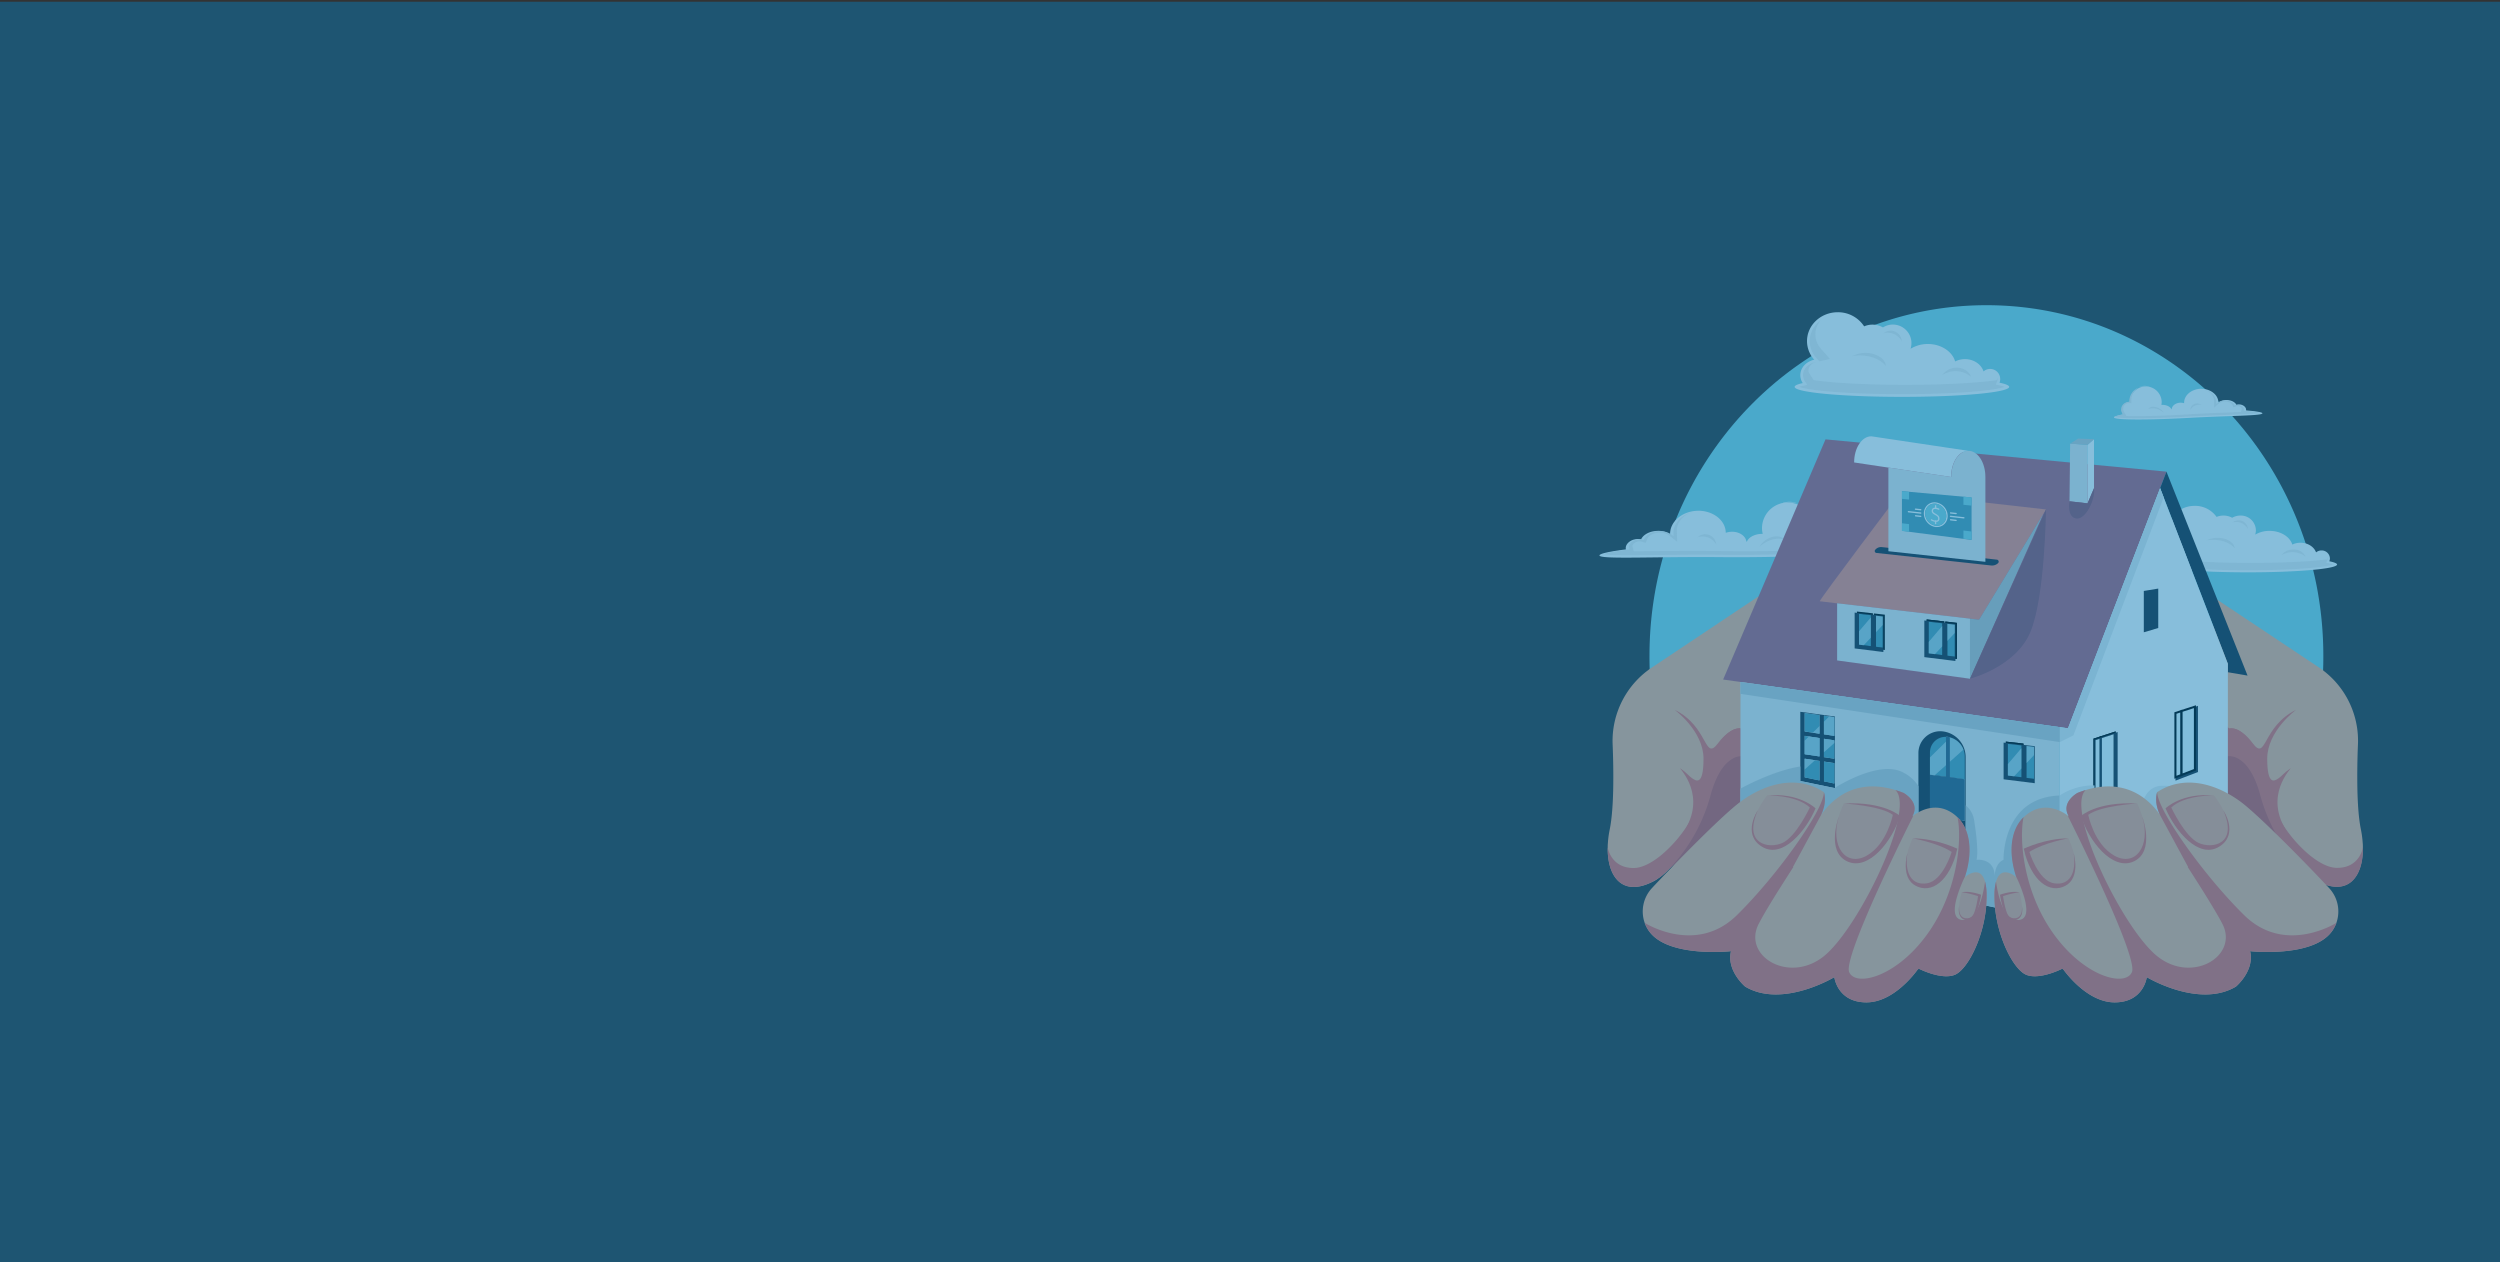 <svg id="Layer_1" data-name="Layer 1" xmlns="http://www.w3.org/2000/svg" viewBox="0 0 1211.35 611.67"><rect x="0" y="0" width="1211.35" height="611.67" fill="#333333" stroke="none"/><defs><style>.cls-1{fill:#86d1db;}.cls-2{fill:#f9f9f9;}.cls-3{fill:#eaeaea;}.cls-22,.cls-4{fill:#ec685b;}.cls-5{fill:#f7ac84;}.cls-6{fill:#d3554f;}.cls-7{fill:#b65d70;}.cls-8{fill:#222c38;}.cls-9{fill:#e2e2e2;}.cls-10{fill:#f58674;}.cls-11{fill:#bcbcbc;}.cls-12,.cls-16{fill:none;}.cls-12{stroke:#000;stroke-miterlimit:10;stroke-width:2px;}.cls-13{fill:#569aad;}.cls-14{fill:#c1c7ca;}.cls-15,.cls-18{fill:#ecf8fa;}.cls-17{fill:#365973;}.cls-18{opacity:0.5;}.cls-19{fill:#994d61;}.cls-20{fill:#c6c6c6;}.cls-21{fill:#e2e6e8;}.cls-22{opacity:0.2;}.cls-23{fill:#087bba;opacity:0.47;isolation:isolate;}.cls-24{fill:#fff;fill-opacity:0;}</style></defs><path class="cls-1" d="M1125.75,317.76a173.12,173.12,0,0,1-42.82,114.68H842.06a173.12,173.12,0,0,1-42.82-114.68c0-93.82,73.09-169.88,163.26-169.88S1125.75,223.94,1125.75,317.76Z"/><path class="cls-2" d="M973.52,187.46c0,2.67-23.26,4.84-51.95,4.84s-52-2.17-52-4.84c0-.66,1.4-1.28,3.93-1.85a6.86,6.86,0,0,1-1.18-3.82c0-3.6,2.86-6.63,6.75-7.5a13.48,13.48,0,0,1-3.5-9c0-7.74,6.67-14,14.9-14a15.09,15.09,0,0,1,12.78,6.84,10.18,10.18,0,0,1,9.11.53A9,9,0,0,1,925.75,169a15.73,15.73,0,0,1,8.36-2.32c6.45,0,11.85,3.62,13.24,8.46a10.38,10.38,0,0,1,4.76-1.13c4.28,0,7.9,2.51,9,5.95a4.87,4.87,0,0,1,8.07,3.68,4.79,4.79,0,0,1-.34,1.79C971.86,186.06,973.52,186.74,973.52,187.46Z"/><path class="cls-3" d="M971.36,187.45c-1.56.55-5.44,1.47-14.86,2.27s-22,1.26-34.93,1.26-25.37-.44-34.93-1.26-13.3-1.72-14.86-2.27a19,19,0,0,1,2.06-.56l1.86-.42-1.06-1.59a5.57,5.57,0,0,1-1-3.09c0-2.9,2.36-5.46,5.73-6.22l2.18-.49-1.49-1.67a12.22,12.22,0,0,1-3.16-8.14,12.45,12.45,0,0,1,5.39-10.13,10.3,10.3,0,0,0-.05,13.76l4.42,5-6.46,1.49c-2.31.53-3.93,2.19-3.93,4a3.35,3.35,0,0,0,.56,1.82l2,3c2.13.31,4.92.64,8.53.95,9.79.85,22.52,1.32,35.84,1.32s26-.47,35.84-1.32c3.55-.31,6.3-.63,8.42-.94l.42-1.07a3.25,3.25,0,0,1,0,.44,3.43,3.43,0,0,1-.25,1.31l-.58,1.45,1.54.32A23.21,23.21,0,0,1,971.36,187.45Z"/><path class="cls-3" d="M921.51,165.46a7.69,7.69,0,0,0-6.89-4.26,7.51,7.51,0,0,0-2,.28l.69-.44a5.35,5.35,0,0,1,2.85-.83A5.47,5.47,0,0,1,921.51,165.46Z"/><path class="cls-3" d="M955.09,182.61a11.59,11.59,0,0,0-11.36-2.12,12.15,12.15,0,0,0-2.76,1.27l.78-.85a8.73,8.73,0,0,1,3.67-2.32C949.48,177.27,953.74,179.07,955.09,182.61Z"/><path class="cls-3" d="M913.8,177.41c-2.31-3.08-7.1-5.19-12.62-5.19a20.31,20.31,0,0,0-3.76.34l1.25-.54a13.67,13.67,0,0,1,5.24-1C909.21,171,913.56,173.85,913.8,177.41Z"/><path class="cls-2" d="M1132.41,273.52c0,2.1-19.34,3.8-43.19,3.8s-43.19-1.7-43.19-3.8c0-.52,1.17-1,3.27-1.45a5.22,5.22,0,0,1-1-3c0-2.83,2.38-5.2,5.61-5.89a10.25,10.25,0,0,1-2.9-7.08c0-6.08,5.54-11,12.37-11a12.74,12.74,0,0,1,10.63,5.36,8.85,8.85,0,0,1,3.35-.65,8.75,8.75,0,0,1,4.22,1.07,7.87,7.87,0,0,1,4-1.07,7.29,7.29,0,0,1,7.49,7.08,6.48,6.48,0,0,1-.36,2.16,13.67,13.67,0,0,1,7-1.82c5.36,0,9.85,2.83,11,6.64a9,9,0,0,1,4-.89c3.56,0,6.56,2,7.51,4.67a4.2,4.2,0,0,1,2.66-.94,4,4,0,0,1,4.06,3.83,3.52,3.52,0,0,1-.29,1.41C1131,272.43,1132.41,273,1132.41,273.52Z"/><path class="cls-3" d="M1130.61,273.52c-1.29.43-4.52,1.15-12.35,1.78s-18.26,1-29,1-21.09-.35-29-1-11-1.35-12.35-1.78a16.06,16.06,0,0,1,1.71-.45l1.55-.33-.88-1.24a4.16,4.16,0,0,1-.8-2.43c0-2.28,2-4.29,4.76-4.88l1.81-.39-1.24-1.31a9.32,9.32,0,0,1-2.62-6.39,9.63,9.63,0,0,1,4.48-8,7.75,7.75,0,0,0,0,10.8l3.68,4-5.38,1.17c-1.92.42-3.26,1.72-3.26,3.16a2.5,2.5,0,0,0,.46,1.43l1.63,2.35c1.77.25,4.09.5,7.09.75,8.14.67,18.72,1,29.8,1s21.65-.37,29.79-1c3-.24,5.24-.49,7-.73l.35-.85a2.06,2.06,0,0,1,0,.35,2.69,2.69,0,0,1-.2,1l-.48,1.15,1.27.25A17,17,0,0,1,1130.61,273.52Z"/><path class="cls-3" d="M1089.17,256.25a6.45,6.45,0,0,0-5.72-3.35,7,7,0,0,0-1.71.22l.57-.34a4.59,4.59,0,0,1,2.37-.65A4.42,4.42,0,0,1,1089.17,256.25Z"/><path class="cls-3" d="M1117.09,269.71a10.08,10.08,0,0,0-9.45-1.66,10.19,10.19,0,0,0-2.29,1l.65-.67a7.32,7.32,0,0,1,3-1.82C1112.43,265.53,1116,266.94,1117.09,269.71Z"/><path class="cls-3" d="M1082.77,265.63c-1.93-2.41-5.91-4.08-10.5-4.08a18,18,0,0,0-3.13.27l1-.42a11.85,11.85,0,0,1,4.35-.79C1079,260.61,1082.56,262.84,1082.77,265.63Z"/><path class="cls-2" d="M787.8,266.2a.29.29,0,0,0,0-.09c-.44-2,1.47-4.15,4.26-4.76a6.63,6.63,0,0,1,3.11,0c1-2.23,4-3.94,7.63-4.11a10.18,10.18,0,0,1,6.44,1.71c-.21-6,5.56-11.1,12.95-11.45s13.7,4.26,14,10.29v.38a9.59,9.59,0,0,1,2.63-.51c3.78-.18,7,1.92,7.37,4.74h.28c.77-2,3.54-3.56,6.91-3.72.25,0,.49,0,.72,0a13,13,0,0,1-.34-2.36,12.49,12.49,0,0,1,24.94-1.28h0a6.43,6.43,0,0,1,6.72,6.11,6.37,6.37,0,0,1-.87,3.54c4.64.73,7.28,1.51,7.27,2.15,0,2-26.19,3.4-58.45,3.12S775,271.13,775,269.12C775,268.27,779.84,267.22,787.8,266.2Z"/><path class="cls-3" d="M891.75,266.31c-1.12.4-5,1.27-18.38,1.9-10.73.51-24.61.72-39.06.59-11.63-.1-22.66,0-31.53.12-7.43.08-13.85.15-18.46.07a43.79,43.79,0,0,1-7.21-.48c1-.4,3.86-1.19,11.74-2.2l.73-.1-.18-.71a.19.19,0,0,0,0-.08c-.35-1.66,1.33-3.43,3.76-4a6.27,6.27,0,0,1,1.06-.13,5.57,5.57,0,0,1,1.74.18l.54.15.23-.51c.94-2.08,3.78-3.58,7.06-3.73a9.52,9.52,0,0,1,6,1.58l1.09.8,0-1.36c-.16-4.72,3.75-8.9,9.18-10.29-4.52,1.36-7.73,5.08-7.58,9.28l.18,5.15-3.83-3.07a7.48,7.48,0,0,0-5-1.39c-2.64.12-4.95,1.35-5.63,3l-.8,1.94-1.9-.57a3.53,3.53,0,0,0-1.23-.14,4.19,4.19,0,0,0-.78.11c-1.64.38-2.57,1.52-2.5,2.14,0,0,0,0,0,.06l.59,2.48c3.33,0,7.11,0,11.19-.06,8.88-.07,19.92-.16,31.56,0,14.43.2,28.28,0,39-.48,3.69-.17,6.64-.37,9-.57l-.48-.08,1.69-3.15a4.86,4.86,0,0,0,.54-2.47A4.32,4.32,0,0,0,879.7,256l-2.28.11-.13-2.48a11.24,11.24,0,0,0-6.11-9.54A11.84,11.84,0,0,1,879,254.58l0,.65.65,0a5.77,5.77,0,0,1,6,5.49,5.61,5.61,0,0,1-.78,3.17l-.48.83,1,.15A28.65,28.65,0,0,1,891.75,266.31Z"/><path class="cls-2" d="M823.16,247.6a13,13,0,0,1,3.2.24,16.11,16.11,0,0,0-6.34.29A13.39,13.39,0,0,1,823.16,247.6Z"/><path class="cls-2" d="M871.18,244.11a11.74,11.74,0,0,0-9.08.43,9.37,9.37,0,0,1,9.08-.43Z"/><path class="cls-3" d="M831.59,263.88a7.66,7.66,0,0,0-9.11-3.55l.66-.47a5.3,5.3,0,0,1,2.81-1A5.45,5.45,0,0,1,831.59,263.88Z"/><path class="cls-3" d="M864.58,261.48c-2.67-1-6.48-.38-9.91,1.82a14.83,14.83,0,0,0-2.19,1.72l.56-.83a10.15,10.15,0,0,1,2.84-2.73C859.17,259.34,863,259.37,864.58,261.48Z"/><path class="cls-2" d="M1088.3,198.86s0,0,0-.05c.21-1.26-1-2.51-2.76-2.81a4,4,0,0,0-1.91.13c-.69-1.35-2.58-2.31-4.81-2.31a6.34,6.34,0,0,0-3.92,1.23c0-3.68-3.74-6.66-8.3-6.66s-8.31,3-8.31,6.73c0,.08,0,.16,0,.24a5.68,5.68,0,0,0-1.63-.24c-2.33,0-4.24,1.38-4.4,3.13h-.17c-.53-1.2-2.28-2.09-4.36-2.09h-.45a7,7,0,0,0,.15-1.46,7.7,7.7,0,0,0-15.39-.06h0a4,4,0,0,0-3.32,6.11c-2.83.58-4.43,1.14-4.41,1.53.07,1.24,16.21,1.33,36.06.22s35.93-1,35.86-2.23C1096.23,199.76,1093.23,199.26,1088.3,198.86Z"/><path class="cls-3" d="M1024.34,202c.7.22,3.12.64,11.37.64,6.62,0,15.16-.28,24-.78,7.15-.4,13.94-.64,19.4-.84,4.58-.17,8.53-.31,11.37-.49a28.07,28.07,0,0,0,4.42-.5c-.64-.22-2.41-.63-7.29-1l-.46,0,.09-.44s0,0,0,0c.16-1-.92-2.08-2.43-2.33a3.68,3.68,0,0,0-.66-.06,3.36,3.36,0,0,0-1.06.17l-.33.1-.16-.3c-.64-1.25-2.43-2.09-4.45-2.09a5.87,5.87,0,0,0-3.66,1.14l-.65.53v-.84c0-2.91-2.56-5.37-5.94-6.06,2.82.7,4.9,2.9,4.93,5.48l0,3.18,2.27-2a4.58,4.58,0,0,1,3-1c1.63,0,3.09.69,3.55,1.67l.55,1.17,1.15-.41a2.27,2.27,0,0,1,.75-.12,4,4,0,0,1,.49,0c1,.19,1.63.87,1.6,1.25v0l-.28,1.54c-2.06.1-4.38.19-6.89.29-5.47.21-12.27.48-19.43.92-8.87.54-17.39.84-24,.84-2.28,0-4.1,0-5.55-.09l.29-.07-1.13-1.89a3,3,0,0,1-.4-1.5,2.66,2.66,0,0,1,2.54-2.76h1.4v-1.53a6.94,6.94,0,0,1,3.48-6.05,7.32,7.32,0,0,0-4.49,6.67v.41h-.4a3.55,3.55,0,0,0-3.55,3.55,3.45,3.45,0,0,0,.57,1.92l.32.5-.58.12A17.48,17.48,0,0,0,1024.34,202Z"/><path class="cls-2" d="M1066,188.45a7.85,7.85,0,0,0-2,.24,9.65,9.65,0,0,1,2-.2,10.4,10.4,0,0,1,2,.19A8.27,8.27,0,0,0,1066,188.45Z"/><path class="cls-2" d="M1036.35,187.69a7.28,7.28,0,0,1,5.6,0,5.8,5.8,0,0,0-5.6,0Z"/><path class="cls-3" d="M1061.29,198.71a4.75,4.75,0,0,1,4.24-2.62,4.45,4.45,0,0,1,1.26.17l-.42-.27a3.31,3.31,0,0,0-5.08,2.72Z"/><path class="cls-3" d="M1040.92,198.19a7.2,7.2,0,0,1,6.15.83,9.35,9.35,0,0,1,1.4,1l-.37-.5a6.15,6.15,0,0,0-1.83-1.59C1044.18,196.72,1041.83,196.84,1040.92,198.19Z"/><path class="cls-4" d="M860.18,378.79,831.41,402.4,809,420.76h0c-2.14-1.76-3.72-3.3-3.84-4.12V389.72l15-36.72.69-1.69,1.84-4.51,24.95-3.94,10.92-1.72,1.24,29.53Z"/><path class="cls-5" d="M852.13,288.92s-1.08,35.92-4.46,53.94c-1.16,6.18-2.59,10.25-4.34,10.05h0l-.34,0h-.1a7.26,7.26,0,0,0-3.63,1h0c-5.79,3.23-11.62,13.59-13.46,23.46-.26,1.37-.55,2.95-.9,4.68-.21,1.08-.45,2.22-.71,3.41h0a127.38,127.38,0,0,1-4.48,16.07c-2.51,7-5.94,14-10.68,19.22l0,0h0l-.05.06h0l-.45.49,0,0c-.13.15-.27.29-.41.43s-.31.31-.46.46a4.27,4.27,0,0,1-.38.36l-.09.09-.29.28-.28.25-.34.3-.08.06-.4.34-.1.09-.38.31-.31.24-.32.24-.56.42a.18.18,0,0,0-.07.05l-.33.22a1.88,1.88,0,0,1-.23.16l-.16.11L803,426l-.34.21-.25.15q-.58.36-1.2.69l-.07,0-.51.26C786,434.63,778.75,424.7,779,410.58c0-.65,0-1.31.08-2,.06-1.08.17-2.18.32-3.29s.36-2.36.61-3.56c1-5,1.52-12.13,1.66-19.82v0c.12-7,0-14.46-.29-21.26a42.73,42.73,0,0,1,19-37.19Z"/><path class="cls-4" d="M834.51,385.25h0c-.77,5.25-1.94,11.43-3.1,17.14L809,420.76h0l0,0h0l-.06.06-.45.49,0,0c-.13.15-.27.29-.41.43-.31.31-.61.62-.93.91l-.29.28-.7.61-.4.34-.1.09-.38.31a25.54,25.54,0,0,1-2.58,1.82l-.25.15q-.58.36-1.2.69l-.58.3C786,434.63,778.75,424.7,779,410.58c0,0,1.44,10.09,12.64,10,4,0,8.83-2.53,13.55-6.45a64,64,0,0,0,12.28-14h0a48.59,48.59,0,0,0,6.71-14.71h0c3.57-14.93,7.64-17.05,10.37-13.15a5.3,5.3,0,0,1,.39.61C835.75,374.32,835.4,379.16,834.51,385.25Z"/><path class="cls-4" d="M843.33,352.91s-4.8-.9-10.86,7.19c-6.8,9.09-4.44-8-21.05-16.17,0,0,14,10.2,14,23.7s-3.77,10.63-5.43,9.52-2.63-2.62-5.56-4.67c-2.66-1.85,12.09,10.32,3.05,27.7-7.17,13.8,17.06-14.92,17.06-14.92Z"/><path class="cls-6" d="M867.42,372.84l-7.24,6L831.41,402.4,809,420.76l-.13.11,0,0,.11-.1h0l0,0a81.56,81.56,0,0,0,16.28-25,79.33,79.33,0,0,0,3.54-10.28c1.65-6.13,3.67-10.32,5.71-13.16a15.8,15.8,0,0,1,4.74-4.54,8.26,8.26,0,0,1,6.13-1.23l14.42,4.14Z"/><path class="cls-4" d="M1063.8,378.79l28.77,23.61L1115,420.76h0c2.13-1.76,3.72-3.3,3.83-4.12V389.72l-15-36.72-.69-1.69-1.85-4.51-24.94-3.94-10.92-1.72-1.25,29.53Z"/><path class="cls-5" d="M1071.85,288.92s1.07,35.92,4.46,53.94c1.15,6.18,2.59,10.25,4.34,10.05h0l.33,0h.11a7.28,7.28,0,0,1,3.63,1h0c5.79,3.23,11.61,13.59,13.46,23.46.25,1.37.55,2.95.89,4.68.22,1.08.45,2.22.71,3.41h0a129.09,129.09,0,0,0,4.48,16.07c2.51,7,5.94,14,10.69,19.22l0,0h0l.06.06h0l.45.49,0,0,.42.43c.15.16.3.31.46.46s.25.25.37.36l.1.09a3.83,3.83,0,0,0,.29.28l.27.25.35.3.07.06.4.34.1.09.39.31.31.24.31.24.57.42.07.05.32.22.23.16a.91.91,0,0,1,.16.11l.27.17.33.21.25.15,1.2.69.08,0,.51.26c14.63,7.32,21.84-2.61,21.62-16.73,0-.65,0-1.31-.08-2-.07-1.08-.18-2.18-.33-3.29s-.36-2.36-.61-3.56c-1-5-1.51-12.13-1.65-19.82v0c-.12-7,0-14.46.29-21.26a42.73,42.73,0,0,0-19-37.19Z"/><path class="cls-4" d="M1089.46,385.25h0c.76,5.25,1.93,11.43,3.1,17.14L1115,420.76h0l0,0h0l.06.06.45.49,0,0,.42.43c.3.31.61.62.93.91a3.83,3.83,0,0,0,.29.28l.69.61.4.34.1.09.39.31a25.41,25.41,0,0,0,2.57,1.82l.25.15,1.2.69.59.3c14.63,7.32,21.84-2.61,21.62-16.73,0,0-1.44,10.09-12.64,10-4,0-8.84-2.53-13.56-6.45a64,64,0,0,1-12.28-14h0a48.38,48.38,0,0,1-6.72-14.71h0c-3.57-14.93-7.63-17.05-10.37-13.15-.13.19-.26.39-.39.61C1088.23,374.32,1088.57,379.16,1089.46,385.25Z"/><path class="cls-4" d="M1080.65,352.91s4.79-.9,10.85,7.19c6.81,9.09,4.44-8,21.06-16.17,0,0-14,10.2-14,23.7s3.78,10.63,5.44,9.52,2.62-2.62,5.56-4.67c2.66-1.85-12.09,10.32-3.06,27.7,7.17,13.8-17-14.92-17-14.92Z"/><path class="cls-6" d="M1056.55,372.84l7.25,6,28.77,23.61L1115,420.76l.13.11.05,0-.11-.1h0l0,0a81.7,81.7,0,0,1-16.29-25,80.86,80.86,0,0,1-3.54-10.28c-1.65-6.13-3.66-10.32-5.71-13.16a15.78,15.78,0,0,0-4.73-4.54,8.28,8.28,0,0,0-6.14-1.23l-14.42,4.14Z"/><polygon class="cls-7" points="1049.73 228.53 1046.66 236.54 1046.27 237.58 1042.39 247.69 1002.04 352.91 843.33 330.45 834.93 329.26 884.53 212.89 1049.73 228.53"/><polygon class="cls-8" points="1079.49 325.72 1079.49 321.63 1046.66 236.54 1049.73 228.53 1089.03 327.35 1079.49 325.72"/><polygon class="cls-2" points="1079.49 321.63 1079.49 407.85 1002.81 447.53 998.04 446.5 998.04 352.35 1002.04 352.91 1042.39 247.68 1046.66 236.54 1079.49 321.63"/><polygon class="cls-9" points="998.04 352.35 998.04 446.5 843.33 413.19 843.33 330.45 998.04 352.35"/><path class="cls-10" d="M991.36,246.85,990.08,249h0l-31.14,51.29-4.39-.51-64.38-7.45-8.43-1c.38-1.53,38.88-52.48,38.88-52.48Z"/><polygon class="cls-9" points="954.54 299.75 954.54 328.88 890.16 320.01 890.16 292.3 954.54 299.75"/><polygon class="cls-11" points="990.07 248.97 954.54 328.88 954.54 299.75 958.93 300.26 990.07 248.97"/><polygon class="cls-12" points="906.52 298.08 906.52 313.09 900.76 312.37 900.76 297.43 906.52 298.08"/><polygon class="cls-12" points="912.27 298.73 912.27 313.81 909 313.4 909 298.36 912.27 298.73"/><polygon class="cls-12" points="941.09 302 941.09 317.41 934.53 316.59 934.53 301.25 941.09 302"/><polygon class="cls-12" points="947.18 302.69 947.18 318.17 943.57 317.72 943.57 302.27 947.18 302.69"/><polygon class="cls-12" points="941.09 302 941.09 317.41 934.53 316.59 934.53 301.25 941.09 302"/><polygon class="cls-12" points="947.18 302.69 947.18 318.17 943.57 317.72 943.57 302.27 947.18 302.69"/><path class="cls-8" d="M909,298l-2.48-.28-7.87-.89v17.36l13.92,1.74V298.41Zm-2.48,15.09-5.76-.72V297.43l5.76.65Zm5.75.72L909,313.4v-15l3.27.37Z"/><polygon class="cls-13" points="912.27 298.73 912.27 313.81 909 313.4 909 298.36 912.27 298.73"/><polygon class="cls-13" points="906.52 298.08 906.52 313.09 903.04 312.65 900.76 312.37 900.76 297.43 906.52 298.08"/><path class="cls-8" d="M943.57,301.92l-2.48-.28-8.68-1v17.76l15.07,1.88V302.36Zm-2.48,15.49-6.56-.82V301.25l6.56.74Zm6.09.76-3.61-.45V302.28l3.61.4Z"/><polygon class="cls-13" points="947.18 302.68 947.18 318.17 943.57 317.72 943.57 302.27 947.18 302.68"/><polygon class="cls-13" points="941.09 301.99 941.09 317.41 937.54 316.96 934.53 316.59 934.53 301.25 941.09 301.99"/><polygon class="cls-12" points="979.46 361.19 979.46 376.6 972.9 375.78 972.9 360.45 979.46 361.19"/><polygon class="cls-12" points="979.46 361.19 979.46 376.6 972.9 375.78 972.9 360.45 979.46 361.19"/><path class="cls-8" d="M982,361.11l-2.49-.28-8.68-1V377.6l15.08,1.89V361.55Z"/><polygon class="cls-13" points="985.55 361.88 985.55 377.36 981.95 376.91 981.95 361.47 985.55 361.88"/><polygon class="cls-13" points="979.46 361.19 979.46 376.6 975.9 376.16 972.9 375.78 972.9 360.45 979.46 361.19"/><polygon class="cls-9" points="1011.49 215.56 1011.49 243.89 1002.76 242.89 1003.06 214.96 1011.49 215.56"/><polygon class="cls-2" points="1014.63 212.8 1014.63 236.54 1011.49 243.89 1011.49 215.56 1014.63 212.8"/><polygon class="cls-14" points="1014.63 212.8 1011.49 215.56 1003.06 214.96 1006.96 212.5 1014.63 212.8"/><polygon class="cls-12" points="1017.3 357.99 1017.3 390.16 1015.37 390.9 1015.37 358.62 1017.3 357.99"/><polygon class="cls-12" points="1024.12 355.77 1024.12 387.55 1018.45 389.72 1018.45 357.62 1024.12 355.77"/><polygon class="cls-12" points="1017.3 357.99 1017.3 390.16 1015.37 390.9 1015.37 358.62 1017.3 357.99"/><polygon class="cls-12" points="1024.12 355.77 1024.12 387.55 1018.45 389.72 1018.45 357.62 1024.12 355.77"/><path class="cls-8" d="M1057.55,344.46l-1.14.37-2.29.75v32.67l2.29-.87,1.14-.44,7.45-2.85V342Zm-1.14,30.73-1.84.7v-30l1.84-.6Zm6.62-2.54-5.48,2.1V344.88l5.48-1.78Z"/><polygon class="cls-12" points="1056.41 345.25 1056.41 375.19 1054.58 375.89 1054.58 345.85 1056.41 345.25"/><polygon class="cls-12" points="1063.03 343.1 1063.03 372.65 1057.55 374.75 1057.55 344.88 1063.03 343.1"/><polygon class="cls-15" points="1056.41 345.25 1056.41 375.19 1054.58 375.89 1054.58 345.85 1056.41 345.25"/><polygon class="cls-15" points="1063.03 343.1 1063.03 372.65 1057.55 374.75 1057.55 344.88 1063.03 343.1"/><path class="cls-8" d="M1018.45,357.2l-1.15.37-2.38.78v34.91l2.38-.91,1.15-.44,7.63-2.92V354.71Zm-1.15,33-1.93.74V358.62l1.93-.63Zm6.82-2.61-5.67,2.17v-32.1l5.67-1.84Z"/><polygon class="cls-15" points="1024.12 355.77 1024.12 387.55 1018.45 389.72 1018.45 357.62 1024.12 355.77"/><polygon class="cls-15" points="1017.3 357.99 1017.3 390.16 1015.37 390.9 1015.37 358.62 1017.3 357.99"/><path class="cls-8" d="M1038.76,306.37c.86-.19,7-2.1,7-2.1V285.19l-7,1.15Z"/><polygon class="cls-16" points="881.62 346.51 881.62 355.48 874.44 354.4 874.44 345.53 881.62 346.51"/><polygon class="cls-16" points="881.62 357.65 881.62 366.55 874.44 365.47 874.44 356.57 881.62 357.65"/><polygon class="cls-16" points="881.62 368.72 881.62 378.18 874.44 376.69 874.44 367.64 881.62 368.72"/><polygon class="cls-16" points="888.81 369.8 888.81 379.67 883.77 378.62 883.77 369.04 888.81 369.8"/><polygon class="cls-16" points="888.81 358.73 888.81 367.63 883.77 366.87 883.77 357.97 888.81 358.73"/><path class="cls-8" d="M883.77,346.46l-2.15-.29-9.3-1.27v33.53l9.3,1.93,7.2,1.49h.06l.23.05V347.19Zm0,.34,5,.69v9.07l-5-.76Zm0,11.17,5,.76v8.9l-5-.76Zm-9.33-12.44,7.18,1v9l-7.18-1.08Zm0,11,7.18,1.08v8.9l-7.18-1.08Zm7.18,21.61-7.18-1.49v-9.05l7.18,1.08Zm7.19,1.49-5-1.05V369l5,.76Z"/><polygon class="cls-16" points="888.81 347.49 888.81 356.56 883.77 355.8 883.77 346.8 888.81 347.49"/><polygon class="cls-13" points="881.62 357.65 881.62 366.55 881.51 366.53 874.44 365.47 874.44 356.57 876.47 356.88 881.62 357.65"/><polygon class="cls-13" points="881.62 368.72 881.62 378.18 874.44 376.69 874.44 367.64 879.43 368.39 881.62 368.72"/><polygon class="cls-13" points="888.81 358.73 888.81 367.63 883.77 366.87 883.77 357.97 888.81 358.73"/><polygon class="cls-13" points="888.81 369.8 888.81 379.67 883.77 378.62 883.77 369.04 888.81 369.8"/><polygon class="cls-13" points="881.62 346.51 881.62 355.48 878.38 354.99 874.44 354.4 874.44 345.53 881.62 346.51"/><polygon class="cls-13" points="888.81 347.49 888.81 356.56 883.77 355.8 883.77 346.8 886.32 347.15 888.81 347.49"/><path class="cls-8" d="M941.43,354.4a10,10,0,0,0-1.33-.09,10.58,10.58,0,0,0-10.55,10.57V397l22.89,4.77V366.87A12.56,12.56,0,0,0,941.43,354.4ZM952,397.73l-16.85-3.51V375.4c1.41.15,4.46.54,7.77,1V357a5.78,5.78,0,0,1,.71,0,9.27,9.27,0,0,1,1.19.23v19.31l7.18.95Z"/><path class="cls-13" d="M942.91,357v19.34l-5.49-.71-2.28-.27V364.58a7.55,7.55,0,0,1,7.53-7.55Z"/><path class="cls-13" d="M952,366.57v11l-7.18-.95V357.32l.12,0a9.55,9.55,0,0,1,7.06,9.22Z"/><path class="cls-17" d="M952,377.59v20.14l-16.85-3.51V375.4c1.41.15,4.46.54,7.77,1V357a5.78,5.78,0,0,1,.71,0,9,9,0,0,1,1.19.23v19.31Z"/><path class="cls-8" d="M909.32,267.94,964.8,274a4.19,4.19,0,0,0,3.41-1.2h0a1,1,0,0,0-.57-1.62L911.9,265.1a3.63,3.63,0,0,0-3,1l-.19.19A.94.94,0,0,0,909.32,267.94Z"/><path class="cls-9" d="M962,231.11v41.11L915,267.09V226.55l30.43,4.56c0-7,3.72-12.68,8.31-12.68S962,224.1,962,231.11Z"/><path class="cls-2" d="M953.69,218.43c-4.59,0-8.31,5.67-8.31,12.68L915,226.55l-.12,0-16.48-2.47c0-7,3.73-12.68,8.32-12.68l1.62.24h0l6.66,1Z"/><polygon class="cls-13" points="955.3 261.61 921.57 257.22 921.57 237.98 955.3 241.04 955.3 261.61"/><path class="cls-2" d="M937.91,243.41a5.15,5.15,0,0,0-4,1.29,5.46,5.46,0,0,0-1.74,4.1,6.73,6.73,0,0,0,5.69,6.58,5.27,5.27,0,0,0,.68,0,5.09,5.09,0,0,0,3.41-1.27,5.4,5.4,0,0,0,1.79-4.14A6.7,6.7,0,0,0,937.91,243.41Zm3.59,10.25a4.55,4.55,0,0,1-3.59,1.07,6.06,6.06,0,0,1-5.11-5.93,4.83,4.83,0,0,1,1.53-3.62,4.48,4.48,0,0,1,3-1.14,4,4,0,0,1,.49,0,6,6,0,0,1,5.22,5.94A4.79,4.79,0,0,1,941.5,253.66Z"/><path class="cls-1" d="M943.06,250a4.79,4.79,0,0,1-1.56,3.65,4.55,4.55,0,0,1-3.59,1.07,6.06,6.06,0,0,1-5.11-5.93,4.83,4.83,0,0,1,1.53-3.62,4.48,4.48,0,0,1,3-1.14,4,4,0,0,1,.49,0A6,6,0,0,1,943.06,250Z"/><polygon class="cls-1" points="925.01 238.32 925.01 242.05 921.57 241.71 921.57 238.01 925.01 238.32"/><polygon class="cls-1" points="925.01 253.95 925.01 257.67 921.57 257.23 921.57 253.53 925.01 253.95"/><polygon class="cls-1" points="955.3 241.01 955.3 245 951.35 244.6 951.35 240.65 955.3 241.01"/><polygon class="cls-1" points="955.3 257.53 955.3 261.52 951.35 261.01 951.35 257.05 955.3 257.53"/><path class="cls-2" d="M938,252.87a4.79,4.79,0,0,1-2.35-.73.34.34,0,0,1,0-.47.33.33,0,0,1,.46,0,3.43,3.43,0,0,0,2.5.49.81.81,0,0,0,.47-.79c.08-1-.64-1.4-1.48-1.86s-1.75-1-1.61-2.16a1.47,1.47,0,0,1,.7-1.16c1-.58,2.68.14,2.86.22a.34.34,0,0,1,.17.44.32.32,0,0,1-.43.16c-.43-.19-1.66-.6-2.27-.25a.8.8,0,0,0-.38.67c-.08.71.43,1,1.28,1.51s1.93,1.06,1.82,2.48a1.46,1.46,0,0,1-.87,1.34A2,2,0,0,1,938,252.87Z"/><path class="cls-2" d="M937.88,246.59a.33.33,0,0,1-.33-.33v-1.17a.33.33,0,0,1,.66,0v1.17A.33.33,0,0,1,937.88,246.59Z"/><path class="cls-2" d="M937.88,254a.33.33,0,0,1-.33-.33v-1.17a.33.33,0,0,1,.66,0v1.17A.33.33,0,0,1,937.88,254Z"/><path class="cls-2" d="M930.64,248.93h0l-5.91-.66a.33.33,0,1,1,.07-.65l5.91.65a.34.34,0,0,1,.29.37A.33.33,0,0,1,930.64,248.93Z"/><path class="cls-2" d="M951.53,251.23h0l-6.41-.71a.33.33,0,1,1,.07-.65l6.41.71a.33.33,0,0,1,.29.36A.32.32,0,0,1,951.53,251.23Z"/><path class="cls-2" d="M930.64,247.32h0l-2.49-.27a.33.33,0,1,1,.07-.65l2.49.27a.33.33,0,0,1,.29.36A.32.32,0,0,1,930.64,247.32Z"/><path class="cls-2" d="M930.64,250.53h0l-2.49-.28a.33.33,0,0,1-.29-.36.34.34,0,0,1,.37-.29l2.48.28a.33.33,0,0,1,0,.65Z"/><path class="cls-2" d="M947.77,249.16h0l-2.66-.29a.33.33,0,0,1-.29-.36.32.32,0,0,1,.36-.29l2.66.28a.33.33,0,0,1,.29.36A.33.33,0,0,1,947.77,249.16Z"/><path class="cls-2" d="M947.77,252.48h0l-2.67-.3a.32.32,0,0,1-.28-.37.33.33,0,0,1,.36-.29l2.66.31a.33.33,0,0,1,0,.65Z"/><polygon class="cls-18" points="906.52 299.13 906.52 308.95 903.04 312.65 900.76 312.37 900.76 305.9 906.52 299.13"/><polygon class="cls-18" points="912.27 298.73 912.27 302.84 909 306.32 909 298.36 912.27 298.73"/><polygon class="cls-18" points="941.09 303.32 941.09 313.19 937.54 316.96 934.53 316.59 934.53 311.04 941.09 303.32"/><polygon class="cls-18" points="947.18 302.68 947.18 306.71 943.57 310.55 943.57 302.27 947.18 302.68"/><polygon class="cls-18" points="979.46 362.51 979.46 372.37 975.9 376.16 972.9 375.78 972.9 370.23 979.46 362.51"/><polygon class="cls-18" points="985.55 361.88 985.55 365.89 981.95 369.73 981.95 361.47 985.55 361.88"/><polygon class="cls-18" points="878.38 354.99 881.62 351.79 881.62 355.48 878.38 354.99"/><polygon class="cls-18" points="874.44 367.64 879.43 368.39 874.44 372.85 874.44 367.64"/><polygon class="cls-18" points="881.62 357.65 881.62 366.43 881.51 366.53 874.44 365.47 874.44 358.89 876.47 356.88 881.62 357.65"/><polygon class="cls-18" points="888.81 347.49 888.81 356.56 883.77 355.8 883.77 349.67 886.32 347.15 888.81 347.49"/><polygon class="cls-18" points="883.77 357.97 888.81 358.73 888.81 360.02 883.77 364.51 883.77 357.97"/><path class="cls-18" d="M942.91,359.35v11.42l-5.49,4.9-2.28-.27V367Z"/><path class="cls-18" d="M951.38,363.21l-6.57,5.86V357.46l.12-.11A9.61,9.61,0,0,1,951.38,363.21Z"/><path class="cls-19" d="M991.36,246.85l-36.82,82s22-5.52,29.21-22.47S991.36,246.85,991.36,246.85Z"/><path class="cls-19" d="M1005.86,251.23c-4.55-.95-3.1-8.34-3.1-8.34l8.73,1,3.14-7.35C1015.52,241.9,1010.41,252.19,1005.86,251.23Z"/><path class="cls-14" d="M998,385.46v61L843.33,413.19V382.12c6.76-3.69,19-9.24,29-10.72v7l9.3,1.93,7.2,1.49v.06l.07-.05.23.05v-.19c2.66-1.67,22.3-13.5,33.24-7.27a18.25,18.25,0,0,1,7.2,6.54v16l22.89,4.77V390.19a11.84,11.84,0,0,1,4.13,7.54c2.42,15.34,1.12,18.87,1.12,18.87s8.78-1,8.78,8.06c0-.5.12-6.27,4.32-8.06C970.79,416.6,969.89,386.47,998,385.46Z"/><path class="cls-20" d="M888.88,381.86l.23-.14v.19Z"/><path class="cls-21" d="M998,424.2V385.46a29.87,29.87,0,0,1,16.88-4.89v12.69l2.38-.91,1.15-.44,7.63-2.92v-5.71a37.73,37.73,0,0,1,11.51,8.79s.83-11.09,10-11.32,25.29,4.28,28.62,7.73S998,424.2,998,424.2Z"/><polygon class="cls-21" points="1048.38 240.98 1004.64 356.3 998.04 359.59 998.04 352.35 1002.04 352.91 1042.39 247.69 1046.66 236.54 1048.38 240.98"/><polygon class="cls-14" points="998.04 352.35 998.04 359.59 843.33 336.21 843.33 330.45 998.04 352.35"/><path class="cls-5" d="M947.18,472.33c-5.92,2.41-15.5-2-17.32-2.9l-.31-.15-.19.27c-1.5,2.12-11.94,16.14-25,16.14-14.12,0-15.56-12.21-15.56-12.21s-25.26,15.26-43.19,4.57c0,0-9.16-7.63-6.87-17.16,0,0-29.6,3.23-39.3-9.16l-.26-.34a16.25,16.25,0,0,1-2.27-4.24h0a16.62,16.62,0,0,1,3.56-16.87c10.26-11,33.9-35.18,42.85-41.8,11.44-8.48,27.09-13.44,40.44-4.66,0,0,1.77,4.71-1.45,11.19a33.17,33.17,0,0,1,9.68-9.55h0c6-3.83,14.7-6.22,26.37-2.66h0c1.29.39,2.62.85,4,1.4,0,0,8.35,4.58,4.15,11.44,0,0,.19-.17.5-.4,2-1.53,9.62-6.65,17.81-2a17.26,17.26,0,0,1,3.61,2.72c6.35,6.25,7.42,17.06,3.67,28.73a.88.88,0,0,1-.05.15h0a.88.88,0,0,1,0,.15l.25-.21c1.32-1,7.39-5.34,9.54,2.42a26,26,0,0,1,.76,6.57C962.75,451.73,953.75,469.66,947.18,472.33Z"/><path class="cls-4" d="M947.18,472.33c-5.92,2.41-15.5-2-17.32-2.9l-.06.07a.36.36,0,0,1-.25.11.35.35,0,0,1-.19-.06c-1.5,2.12-11.94,16.14-25,16.14-14.12,0-15.56-12.21-15.56-12.21s-25.26,15.26-43.19,4.57c0,0-9.16-7.63-6.87-17.16,0,0-29.6,3.23-39.3-9.16l-.26-.34a16.25,16.25,0,0,1-2.27-4.24c.24.15,24.89,15.75,44.69-3.72s42.16-51.12,42.16-59.61c0,0,1.72,4.57-1.31,10.89l0,.05-13.67,25.29.16.08c-2.54,3.92-5,7.83-7.33,11.49h0c-4.05,6.47-7.48,12.21-9.46,16.05-8,15.58,14.75,29.24,31.64,15.6,11.05-8.92,26.76-36.63,33.48-57.34.23-.7.44-1.39.65-2.07,3-10,3.72-18,.47-21.07,1.29.39,2.62.85,4,1.4,0,0,8.35,4.58,4.15,11.44,0,0,.19-.17.5-.4l-.2.53h0v0c-.23.44-2.55,5.07-5.83,11.83h0c-4.09,8.44-9.67,20.19-14.54,31.34h0c-1.13,2.6-2.23,5.16-3.26,7.64h0c-4.94,11.89-8.36,21.88-7.2,24.49,3.32,7.48,24.06,2.08,39.2-20.38,13.24-19.66,15.56-43.68,13.28-54.77,6.35,6.25,7.42,17.06,3.67,28.73,0,0,0,0,0,0a1.38,1.38,0,0,1-.07.14h0a64,64,0,0,0-4,10.34c-1.47,5.35-1.7,10.72,3.36,10.66,6.57-.09,9.3-11.07,10.4-18.64a26,26,0,0,1,.76,6.57C962.75,451.73,953.75,469.66,947.18,472.33Z"/><path class="cls-22" d="M856.21,385.46c.47.28,19.32-.65,22.17,8.42,0,0-10.91,22.93-24,16.7S856.21,385.46,856.21,385.46Z"/><path class="cls-22" d="M893.43,389.34c.47,0,21.47.33,26.14,8.06,0,0-9.24,25.1-23,19S893.43,389.34,893.43,389.34Z"/><path class="cls-22" d="M926.8,406.23s18.4,1.9,21.3,7.29c0,0-6.36,20.88-18.55,16.26S926.8,406.23,926.8,406.23Z"/><path class="cls-22" d="M950.53,432.36c.46,0,5.91-.15,9,1.88,0,0-1.46,12.29-7.16,11.54S950.53,432.36,950.53,432.36Z"/><path class="cls-4" d="M893.43,389.34s17.86,1,23.71,5.51c0,0-2.69,14.1-12.6,19.73s-18-4.19-13.54-19c0,0-6.38,16.83,4,21.77s22.07-10.08,25.63-22C920.68,395.39,913.09,388.3,893.43,389.34Z"/><path class="cls-4" d="M856.21,385.46s14.08-.41,20.72,5.8c0,0-6.58,14.12-13.22,17.16s-19.26.7-12-15.76c0,0-7.84,11.49,2.07,17.61s21.36-7.81,25.93-18.58C879.74,391.69,871.85,383.92,856.21,385.46Z"/><path class="cls-4" d="M926.8,406.23s11.84,2,18.88,6.57c0,0-4.23,13.92-11.89,15.18s-10.93-5-9.61-14.46c0,0-3.38,11.82,4.14,15.71s16.49-2.14,20.08-18C948.4,411.27,938.05,406.18,926.8,406.23Z"/><path class="cls-4" d="M950.53,432.36a38.65,38.65,0,0,1,7.92,1.88s-1.25,8.87-3.17,10.06-6.45,1.42-6-5.22c0,0-1.3,5.57,3.06,6.7s6.23-4.45,7.59-12.24C959.91,433.54,954.38,431.47,950.53,432.36Z"/><path class="cls-5" d="M981.81,472.33c5.93,2.41,15.51-2,17.33-2.9l.31-.15.18.27c1.51,2.12,12,16.14,25,16.14,14.12,0,15.57-12.21,15.57-12.21s25.26,15.26,43.19,4.57c0,0,9.16-7.63,6.87-17.16,0,0,29.6,3.23,39.3-9.16l.26-.34a16.22,16.22,0,0,0,2.26-4.24h0a16.62,16.62,0,0,0-3.56-16.87c-10.25-11-33.89-35.18-42.84-41.8-11.45-8.48-27.09-13.44-40.44-4.66,0,0-1.78,4.71,1.45,11.19a33.3,33.3,0,0,0-9.68-9.55h0c-6-3.83-14.71-6.22-26.37-2.66h0c-1.29.39-2.62.85-4,1.4,0,0-8.35,4.58-4.16,11.44,0,0-.19-.17-.49-.4-2-1.53-9.62-6.65-17.82-2a17.2,17.2,0,0,0-3.6,2.72c-6.35,6.25-7.42,17.06-3.67,28.73,0,.05,0,.1,0,.15h0l.06.15-.26-.21c-1.31-1-7.38-5.34-9.54,2.42a26,26,0,0,0-.76,6.57C966.25,451.73,975.25,469.66,981.81,472.33Z"/><path class="cls-4" d="M981.81,472.33c5.93,2.41,15.51-2,17.33-2.9l.06.07a.36.36,0,0,0,.25.11.3.3,0,0,0,.18-.06c1.51,2.12,12,16.14,25,16.14,14.12,0,15.57-12.21,15.57-12.21s25.26,15.26,43.19,4.57c0,0,9.16-7.63,6.87-17.16,0,0,29.6,3.23,39.3-9.16l.26-.34a16.22,16.22,0,0,0,2.26-4.24c-.24.15-24.89,15.75-44.69-3.72s-42.15-51.12-42.15-59.61c0,0-1.72,4.57,1.3,10.89l0,.05,13.67,25.29-.16.08c2.54,3.92,5,7.83,7.33,11.49h0c4,6.47,7.49,12.21,9.47,16.05,8,15.58-14.76,29.24-31.64,15.6-11.06-8.92-26.77-36.63-33.48-57.34-.23-.7-.45-1.39-.65-2.07-3-10-3.72-18-.47-21.07-1.29.39-2.62.85-4,1.4,0,0-8.35,4.58-4.16,11.44,0,0-.19-.17-.49-.4l.19.53h0v0c.23.44,2.55,5.07,5.83,11.83h0c4.09,8.44,9.67,20.19,14.54,31.34h0c1.14,2.6,2.24,5.16,3.27,7.64h0c4.94,11.89,8.36,21.88,7.2,24.49-3.32,7.48-24.07,2.08-39.21-20.38-13.24-19.66-15.55-43.68-13.27-54.77-6.35,6.25-7.42,17.06-3.67,28.73h0l.07.14h0a63.73,63.73,0,0,1,4,10.34c1.47,5.35,1.7,10.72-3.36,10.66-6.57-.09-9.31-11.07-10.41-18.64a26,26,0,0,0-.76,6.57C966.25,451.73,975.25,469.66,981.81,472.33Z"/><path class="cls-22" d="M1072.79,385.46c-.47.28-19.32-.65-22.18,8.42,0,0,10.91,22.93,24,16.7S1072.79,385.46,1072.79,385.46Z"/><path class="cls-22" d="M1035.56,389.34c-.47,0-21.46.33-26.14,8.06,0,0,9.25,25.1,23,19S1035.56,389.34,1035.56,389.34Z"/><path class="cls-22" d="M1002.19,406.23s-18.39,1.9-21.29,7.29c0,0,6.36,20.88,18.55,16.26S1002.19,406.23,1002.19,406.23Z"/><path class="cls-22" d="M978.47,432.36c-.47,0-5.91-.15-9,1.88,0,0,1.46,12.29,7.16,11.54S978.47,432.36,978.47,432.36Z"/><path class="cls-4" d="M1035.56,389.34s-17.85,1-23.71,5.51c0,0,2.69,14.1,12.6,19.73s18-4.19,13.54-19c0,0,6.38,16.83-4,21.77s-22.07-10.08-25.64-22C1008.31,395.39,1015.91,388.3,1035.56,389.34Z"/><path class="cls-4" d="M1072.79,385.46s-14.08-.41-20.73,5.8c0,0,6.59,14.12,13.23,17.16s19.25.7,12-15.76c0,0,7.84,11.49-2.07,17.61s-21.37-7.81-25.93-18.58C1049.26,391.69,1057.15,383.92,1072.79,385.46Z"/><path class="cls-4" d="M1002.19,406.23s-11.83,2-18.87,6.57c0,0,4.22,13.92,11.89,15.18s10.93-5,9.61-14.46c0,0,3.37,11.82-4.14,15.71s-16.5-2.14-20.09-18C980.59,411.27,991,406.18,1002.19,406.23Z"/><path class="cls-4" d="M978.47,432.36a38.65,38.65,0,0,0-7.92,1.88s1.25,8.87,3.16,10.06,6.46,1.42,6-5.22c0,0,1.3,5.57-3.06,6.7s-6.24-4.45-7.59-12.24C969.09,433.54,974.61,431.47,978.47,432.36Z"/><g id="Layer_1-2" data-name="Layer 1"><rect class="cls-23" x="-1.06" y="0.84" width="1216.65" height="622.42"/><polyline class="cls-24" points="1899.5 653.86 682.85 653.86 682.85 31.44 1899.5 31.44"/></g></svg>